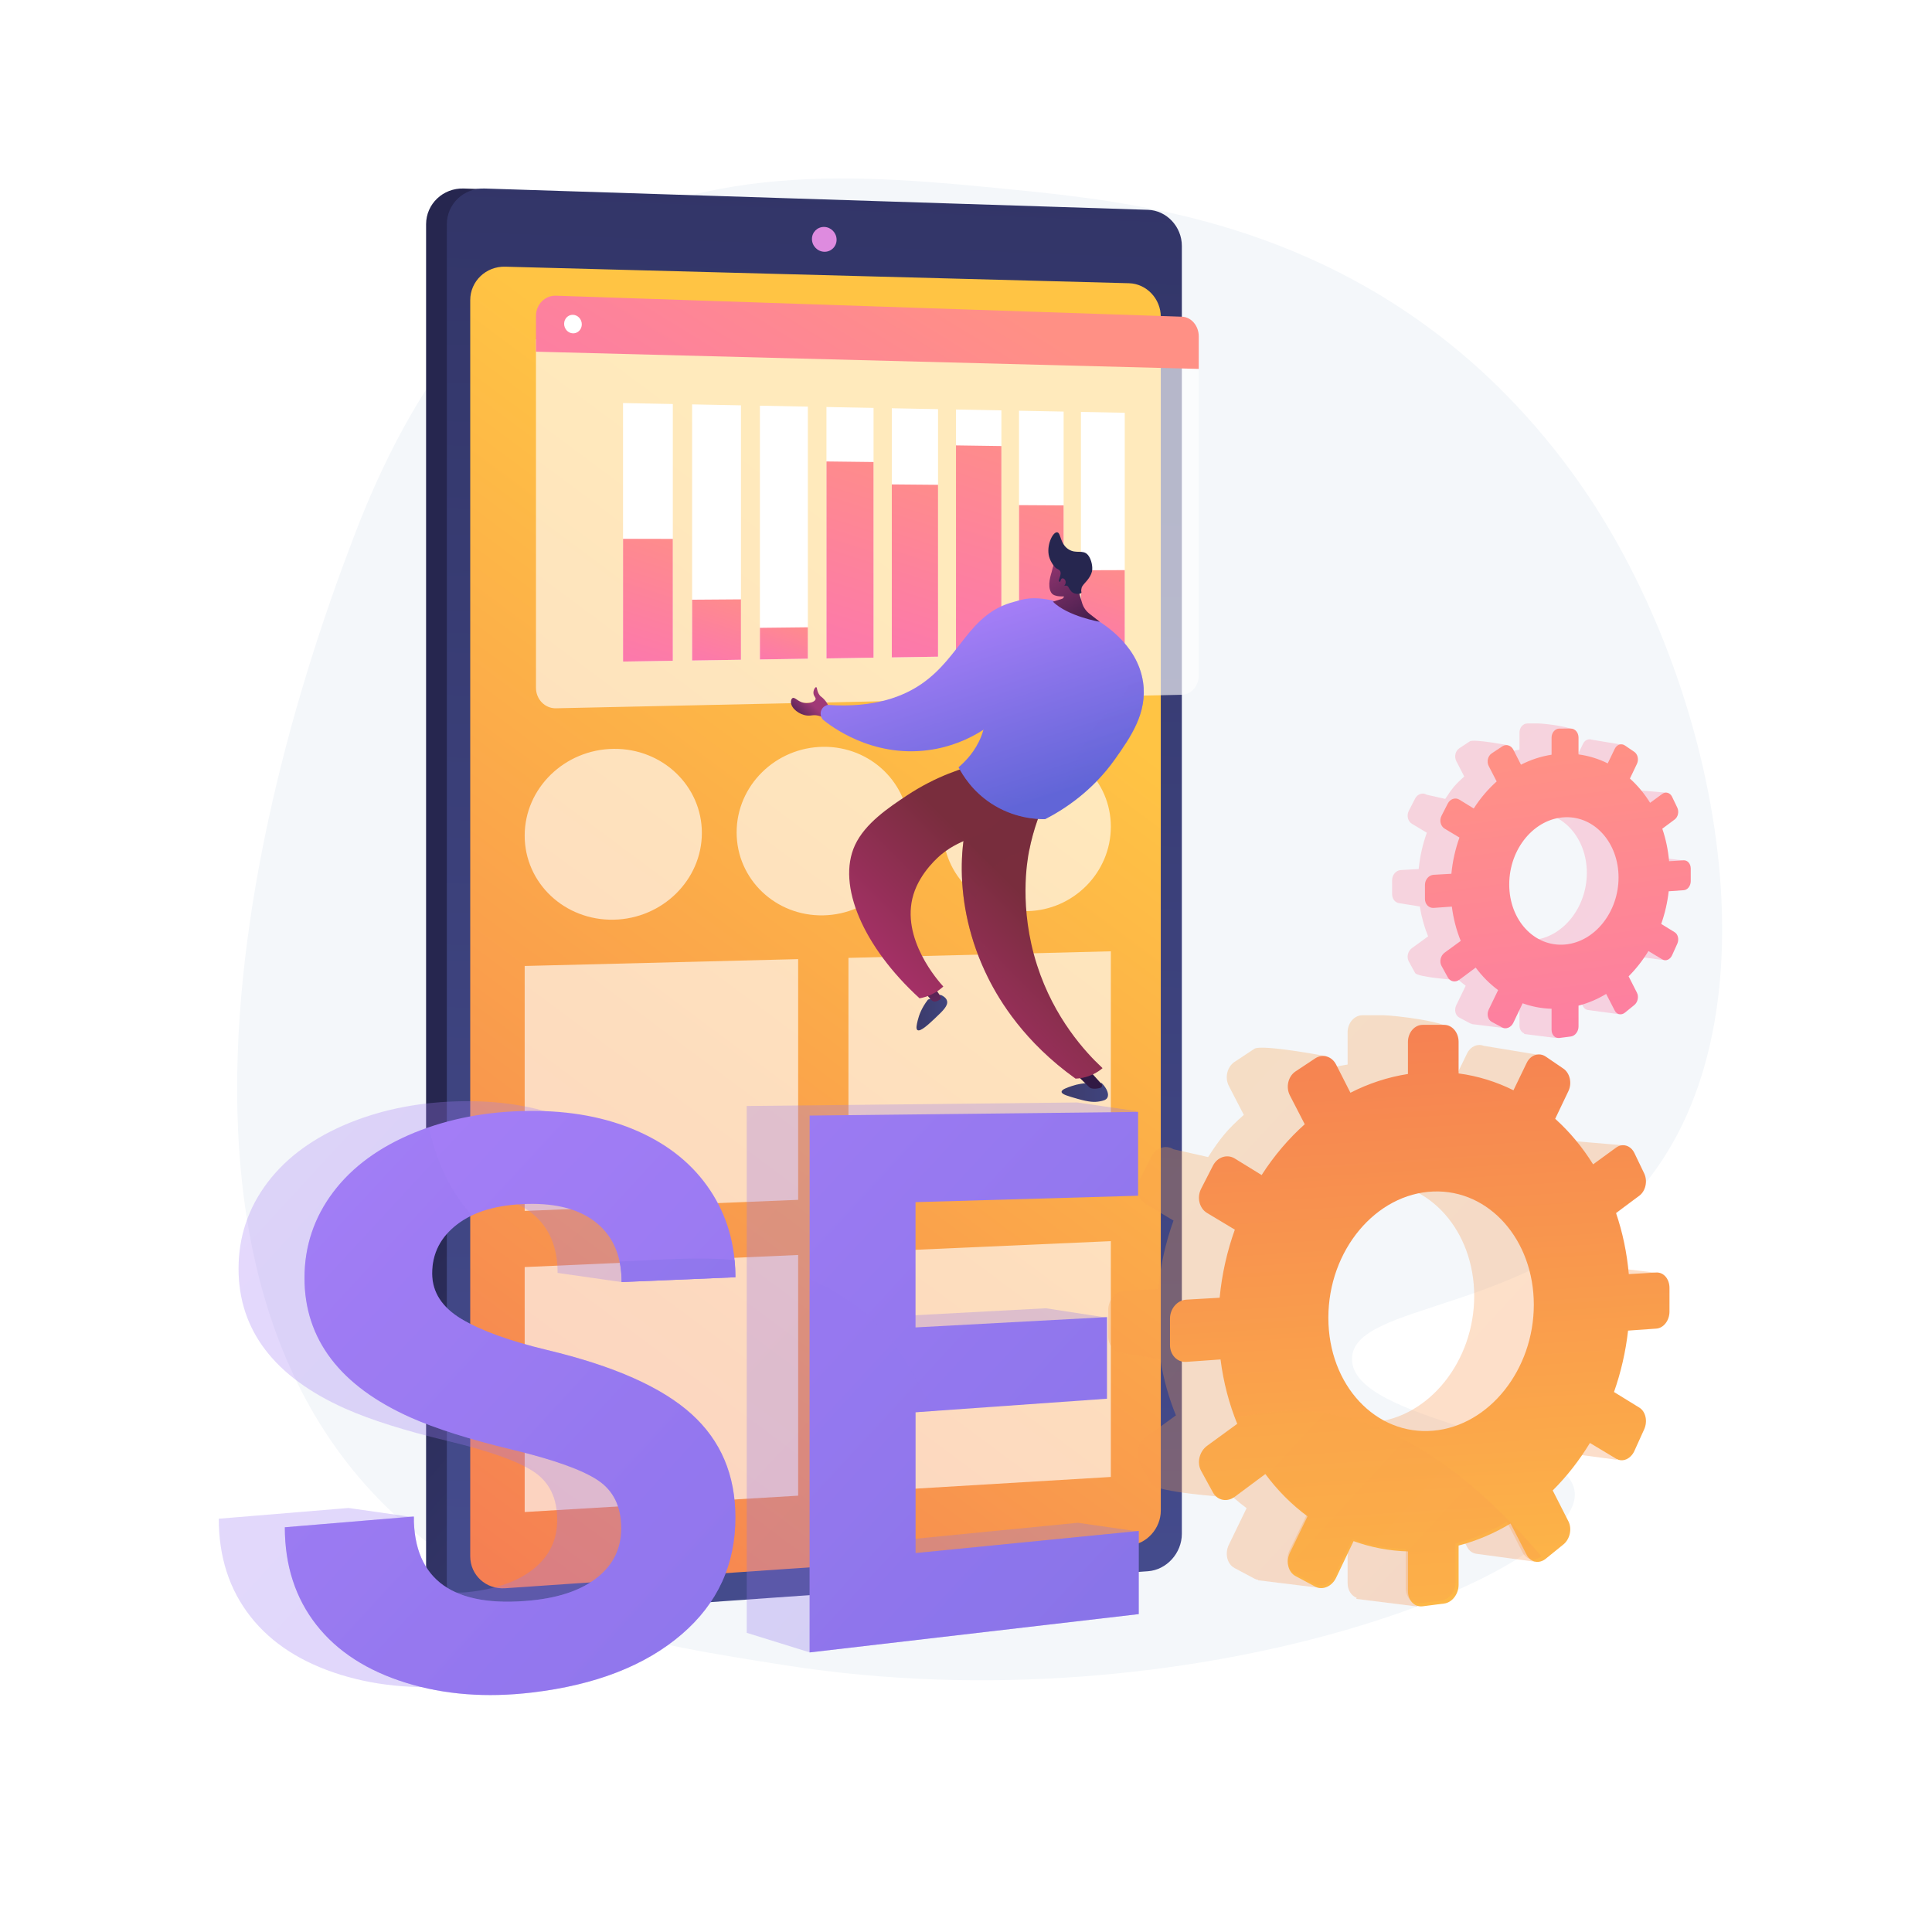 <svg xmlns="http://www.w3.org/2000/svg" xmlns:xlink="http://www.w3.org/1999/xlink" x="0px" y="0px" viewBox="0 0 3710 3710" style="enable-background:new 0 0 3710 3710;" xml:space="preserve"><g id="Background">	<g>		<g>			<rect style="fill:#FFFFFF;" width="3710" height="3710"></rect>		</g>	</g></g><g id="Illustration">	<g>		<path style="fill:#F4F7FA;" d="M3145.174,2289.182c-205.94,233.684-549.679,210.639-548.918,320.797    c0.841,121.638,419.909,142.144,427.729,256.637c10.596,155.132-735.813,453.497-1515.041,331.328    c-268.458-42.089-522.633-82.752-741.901-280.853c-600.896-542.886-160.823-1692.099-89.1-1882.313    c141.753-375.937,317.302-497.144,371.622-534.927c282.627-196.586,607.832-164.288,898.23-135.447    c219.891,21.838,549.193,58.992,849.796,306.86c51.264,42.271,164.333,142.72,266.236,302.075    C3311.403,1360.501,3420.819,1976.402,3145.174,2289.182z"></path>		<g>			<g>				<g>					<linearGradient id="SVGID_1_" gradientUnits="userSpaceOnUse" x1="2500.984" y1="2598.404" x2="1307.583" y2="1580.378">						<stop offset="0" style="stop-color:#444B8C"></stop>						<stop offset="0.996" style="stop-color:#26264F"></stop>					</linearGradient>					<path style="fill:url(#SVGID_1_);" d="M2231.217,472.289v2474.516c0,37.004-31.646,46.157-67.564,48.681L909.848,3107.374       l-19.34,1.365c-39.717,2.804-72.301-26.856-72.301-65.918V430.699c0-39.063,32.584-69.978,72.301-68.703l26.243,0.842       l1258.072,95.976C2210.731,459.938,2231.217,435.284,2231.217,472.289z"></path>											<linearGradient id="SVGID_00000167397308474681529150000004277280229271932821_" gradientUnits="userSpaceOnUse" x1="-1242.774" y1="2904.851" x2="3203.535" y2="3070.249" gradientTransform="matrix(0 -1 1 0 -1389.032 1734.323)">						<stop offset="0" style="stop-color:#444B8C"></stop>						<stop offset="0.996" style="stop-color:#26264F"></stop>					</linearGradient>					<path style="fill:url(#SVGID_00000167397308474681529150000004277280229271932821_);" d="M2269.495,472.229v2473.163       c0,36.984-29.279,69.312-65.156,71.846l-1274.073,89.971c-39.673,2.802-72.221-26.843-72.221-65.884V430.661       c0-39.041,32.547-69.938,72.221-68.665l1274.073,40.897C2240.217,404.044,2269.495,435.244,2269.495,472.229z"></path>											<linearGradient id="SVGID_00000054950909740537624980000011078680690505415595_" gradientUnits="userSpaceOnUse" x1="1934.361" y1="1243.8" x2="438.385" y2="3255.242">						<stop offset="0" style="stop-color:#FFC444"></stop>						<stop offset="0.996" style="stop-color:#F36F56"></stop>					</linearGradient>					<path style="fill:url(#SVGID_00000054950909740537624980000011078680690505415595_);" d="M2229.048,608.331v2292.417       c0,34.55-27.392,64.696-60.952,66.997l-1197.982,82.152c-36.888,2.53-67.146-25.138-67.146-61.489V576.438       c0-36.351,30.257-65.291,67.146-64.313l1197.982,31.772C2201.656,544.787,2229.048,573.782,2229.048,608.331z"></path>				</g>				<path style="fill:#DE8BDF;" d="M1606.501,460.323c0,13.155-10.58,23.521-23.643,23.152      c-13.076-0.369-23.686-11.353-23.686-24.532c0-13.179,10.61-23.544,23.686-23.15      C1595.921,436.185,1606.501,447.168,1606.501,460.323z"></path>			</g>			<polygon style="opacity:0.64;fill:#FFFFFF;" points="1532.684,2304.008 1007.536,2325.348 1007.536,1854.945 1532.684,1841.808         "></polygon>			<polygon style="opacity:0.64;fill:#FFFFFF;" points="2133.146,2279.606 1629.279,2300.082 1629.279,1839.392 2133.146,1826.787         "></polygon>			<polygon style="opacity:0.64;fill:#FFFFFF;" points="1532.684,2872.112 1007.536,2903.537 1007.536,2433.133 1532.684,2409.913         "></polygon>			<polygon style="opacity:0.64;fill:#FFFFFF;" points="2133.146,2836.18 1629.279,2866.332 1629.279,2405.641 2133.146,2383.362         "></polygon>			<g style="opacity:0.64;">				<path style="fill:#FFFFFF;" d="M1347.781,1599.467c0,90.081-75.497,164.668-169.156,166.606      c-94.249,1.951-171.089-70.319-171.089-161.429s76.84-165.717,171.089-166.635      C1272.285,1437.097,1347.781,1509.387,1347.781,1599.467z"></path>				<path style="fill:#FFFFFF;" d="M1745.712,1593.413c0,88.877-73.489,162.446-164.652,164.332      c-91.729,1.898-166.508-69.415-166.508-159.294c0-89.878,74.78-163.467,166.508-164.36      C1672.223,1433.204,1745.712,1504.537,1745.712,1593.413z"></path>				<path style="fill:#FFFFFF;" d="M2133.146,1587.519c0,87.704-71.561,160.283-160.325,162.12      c-89.308,1.848-162.108-68.535-162.108-157.214c0-88.68,72.801-161.278,162.108-162.147      C2061.584,1429.413,2133.146,1499.815,2133.146,1587.519z"></path>			</g>		</g>		<g>			<g>									<linearGradient id="SVGID_00000041983055371610295400000012795328078793506434_" gradientUnits="userSpaceOnUse" x1="937.104" y1="925.767" x2="4481.019" y2="4199.836">					<stop offset="0" style="stop-color:#FFC444"></stop>					<stop offset="0.996" style="stop-color:#F36F56"></stop>				</linearGradient>				<path style="opacity:0.3;fill:url(#SVGID_00000041983055371610295400000012795328078793506434_);" d="M3025.146,2770.293      l18.877-41.58c7.076-15.587,2.878-34.302-9.398-41.844l-48.877-30.03c13.238-37.516,22.502-77.184,27.177-118.225l54.559-3.826      c14.062-0.986,25.427-15.687,25.427-32.838v-45.612c0-17.151-11.365-30.406-25.427-29.602l-53.129,3.038      c-3.66-41.37-12.099-80.811-24.656-117.613l44.927-33.322c1.437-1.065,2.752-2.281,3.962-3.601l5.744,14.927l73.795-90.745      l-96.341-8.22c-4.228-5.473-9.911-8.765-15.93-9.48c-5.37-0.637-10.993,0.758-16.051,4.434l-44.377,32.251      c-20.657-33.15-45.313-62.714-73.244-87.778l3.343-6.981l67.831,13.856l8.614-112.295l-103.011-17      c-11.847-4.567-25.242,1.215-31.76,14.658l-25.601,52.802c-32.9-16.355-5.636-33.578-43.029-38.563l39.109-57.593      c0-17.945-114.553-29.904-130.028-29.904h-41.424c-15.678,0-28.428,14.748-28.428,32.941v61.669      c-38.691,5.911-75.995,18.226-111.07,36.055l70.753-51.985c0,0-124.624-23.608-138.802-14.241l-37.924,25.057      c-14.344,9.477-19.268,30.216-10.972,46.269l28.685,55.508c-31.396,27.958-44.758,44.09-68.52,81.001l-66.632-15.042      c-14.719-9.043-33.608-2.909-42.163,13.756l-22.827,44.469c-8.613,16.778-3.5,37.661,11.392,46.587l53.723,32.204      c-14.895,41.375-24.957,85.405-29.335,131.105l-64.453,3.685c-17.35,0.992-31.462,17.315-31.462,36.456v50.901      c0,17.356,11.616,30.875,26.715,32.346l-0.006,0.022l73.246,11.719c6.064,38.081,16.23,74.214,29.962,107.823l-58.39,42.435      c-14.891,10.822-20.005,32.355-11.392,48.037l22.827,41.563c8.555,15.576,144.308,25.049,144.308,25.049l-43.101-60.453      c23.586,31.669,51.016,59.116,81.449,81.531l-34.025,70.174c-8.296,17.109-3.371,37.222,10.972,44.872l37.924,20.229      c2.396,1.278,4.907,2.086,7.458,2.522l-0.151,0.71l118.311,14.579l11.572-89.281c13.764,2.113,27.752,3.391,41.929,3.776v76.388      c0,13.581,7.109,24.331,17.234,28.081l-0.517,2.232l117.213,14.634l2.346-144.831c21.452-8.147,42.13-18.251,61.878-30.105      l31.247,60.468c3.881,7.511,10.207,11.964,17.187,13.082l-0.003,0.023l113.281,15.331l-38.798-106.771l-15.656,4.807      l-25.815-50.624c27.142-26.954,51.303-57.728,71.854-91.415l50.555,30.305      C3002.212,2792.698,3018.025,2785.978,3025.146,2770.293z M2636.986,2731.169c-110.905,9.878-202.89-87.432-202.89-217.577      s91.985-239.012,202.89-243.068c108.171-3.956,193.922,93.748,193.922,218.141      C2830.909,2613.057,2745.157,2721.535,2636.986,2731.169z M3110.652,2481.271l76.742-36.325l-76.742-9.312V2481.271z       M3016.453,2791.303l87.791,11.842l12.815-29.934l-72.728-44.208L3016.453,2791.303z"></path>									<linearGradient id="SVGID_00000044178521523862083800000007547092502998383514_" gradientUnits="userSpaceOnUse" x1="2778.036" y1="3338.615" x2="2667.009" y2="1599.18">					<stop offset="0" style="stop-color:#FFC444"></stop>					<stop offset="0.996" style="stop-color:#F36F56"></stop>				</linearGradient>				<path style="fill:url(#SVGID_00000044178521523862083800000007547092502998383514_);" d="M3180.606,2443.605l-52.828,3.052      c-3.64-41.25-12.03-80.577-24.516-117.269l44.672-33.247c12.207-9.085,16.381-28.281,9.345-42.923l-18.771-39.057      c-7.08-14.733-22.803-19.42-35.141-10.422l-44.125,32.179c-20.539-33.047-45.056-62.515-72.827-87.496l25.388-53.182      c7.284-15.258,2.963-34.575-9.674-43.193l-33.792-23.044c-12.777-8.712-29.17-3.366-36.593,11.99l-25.456,52.662      c-32.712-16.293-68.066-27.403-105.362-32.359v-60.81c0-17.94-12.434-32.477-27.821-32.47l-41.187,0.019      c-15.588,0.007-28.265,14.719-28.265,32.859v61.492c-38.469,5.912-75.559,18.207-110.431,36l-27.514-54.099      c-8.086-15.899-26.047-21.252-40.143-11.905l-37.705,25.002c-14.26,9.456-19.157,30.138-10.909,46.14l28.519,55.335      c-31.215,27.892-59.123,60.766-82.764,97.603l-51.606-31.776c-14.634-9.01-33.414-2.885-41.919,13.734l-22.695,44.35      c-8.563,16.733-3.479,37.553,11.326,46.447l53.412,32.087c-14.808,41.261-24.813,85.168-29.165,130.738l-64.079,3.702      c-17.249,0.996-31.28,17.278-31.28,36.363v50.753c0,19.084,14.031,33.563,31.28,32.343l65.781-4.654      c5.552,43.956,16.52,85.481,32.103,123.727l-58.052,42.335c-14.805,10.797-19.889,32.27-11.326,47.902l22.695,41.434      c8.505,15.527,27.285,19.238,41.919,8.347l58.702-43.689c23.45,31.568,50.721,58.925,80.979,81.263l-33.829,69.985      c-8.248,17.063-3.352,37.115,10.908,44.738l37.706,20.157c14.096,7.535,32.057-0.126,40.143-17.064l33.537-70.252      c33.111,11.975,68.147,18.775,104.408,19.749v76.169c0,18.14,12.677,31.223,28.265,29.227l41.187-5.274      c15.387-1.97,27.821-18.105,27.821-36.045v-75.325c35.173-9.135,68.617-23.524,99.748-42.276l31.07,60.283      c7.423,14.402,23.816,17.641,36.593,7.287l33.792-27.385c12.637-10.242,16.958-30.115,9.674-44.437l-30.15-59.282      c26.988-26.888,51.011-57.583,71.446-91.182l50.268,30.198c12.338,7.411,28.061,0.704,35.141-14.938l18.771-41.47      c7.036-15.545,2.862-34.205-9.345-41.721l-48.6-29.924c13.163-37.415,22.375-76.974,27.022-117.9l54.25-3.838      c13.982-0.989,25.282-15.653,25.282-32.756v-45.482C3205.888,2456.009,3194.588,2442.797,3180.606,2443.605z M2752.562,2747.346      c-110.269,9.894-201.724-87.099-201.724-216.869c0-129.77,91.456-238.363,201.724-242.455      c107.552-3.992,192.814,93.396,192.814,217.434C2945.376,2629.494,2860.114,2737.696,2752.562,2747.346z"></path>			</g>			<g style="opacity:0.3;">									<linearGradient id="SVGID_00000070090323347429558240000013350882584263081611_" gradientUnits="userSpaceOnUse" x1="174.394" y1="2048.121" x2="3778.242" y2="5377.559">					<stop offset="0" style="stop-color:#AA80F9"></stop>					<stop offset="0.996" style="stop-color:#6165D7"></stop>				</linearGradient>				<path style="fill:url(#SVGID_00000070090323347429558240000013350882584263081611_);" d="M1070.006,2918.613      c0-41.722-14.996-72.542-45.12-92.549c-30.308-20.113-85.31-39.768-165.807-59.104c-81.76-19.625-147.411-40.357-196.3-62.103      c-135.59-60.517-204.684-150.421-204.684-268.555c0-61.395,18.608-116.685,55.656-165.609      c36.783-48.575,89.177-86.664,156.713-114.238c66.686-27.219,140.544-41.088,221.274-41.831      c79.994-0.736,150.229,12.534,211.111,39.532c60.145,26.69,106.375,64.572,139.05,113.632      c32.463,48.752-47.334,131.243-47.334,194.309l-123.808-17.763c0-49.082-15.746-86.734-47.385-113.058      c-31.835-26.488-76.891-39.024-135.513-37.473c-57.211,1.513-102.104,14.432-134.367,38.857      c-32.468,24.577-48.774,56.253-48.774,94.893c0,36.111,19.109,65.502,57.125,88.07c37.737,22.408,92.809,42.237,164.661,59.431      c129.752,30.891,222.262,72.093,279.44,123.768c56.542,51.096,84.574,117.26,84.574,198.912      c0,90.781-34.288,165.572-103.56,224.954c-70.247,60.224-166.36,97.745-289.796,112.205      c-87.458,10.246-168.401,4.128-242.485-18.723c-75.138-23.177-133.164-60.384-173.497-111.688      c-40.649-51.678-61.073-114.489-61.073-188.116l249.148-20.594l125.98,17.927c0,0-27.143,156.626,101.927,143.713      c54.94-5.496,97.416-20.504,127.724-44.954C1055.01,2988.153,1070.006,2956.906,1070.006,2918.613z"></path>									<linearGradient id="SVGID_00000022547233589634961790000002439418876086376850_" gradientUnits="userSpaceOnUse" x1="727.495" y1="1635.018" x2="3886.638" y2="4553.612">					<stop offset="0" style="stop-color:#AA80F9"></stop>					<stop offset="0.996" style="stop-color:#6165D7"></stop>				</linearGradient>				<path style="fill:url(#SVGID_00000022547233589634961790000002439418876086376850_);" d="M2125.855,2530.367l-487.375,164.989      v271.201l431.154-42.389l117.983,17.015l-633.123,231.773l-120.564-37.448V2123.842l634.482-6.752l117.002,16.992      l-546.935,156.562v241.297l369.823-19.68L2125.855,2530.367z"></path>			</g>			<g>									<linearGradient id="SVGID_00000115497596154899315030000005069355974794473108_" gradientUnits="userSpaceOnUse" x1="301.734" y1="2067.945" x2="3889.143" y2="5382.196">					<stop offset="0" style="stop-color:#AA80F9"></stop>					<stop offset="0.996" style="stop-color:#6165D7"></stop>				</linearGradient>				<path style="fill:url(#SVGID_00000115497596154899315030000005069355974794473108_);" d="M1192.96,2934.783      c0-41.598-14.907-72.32-44.852-92.255c-30.127-20.041-84.801-39.615-164.816-58.861      c-81.27-19.533-146.527-40.177-195.123-61.837c-134.774-60.279-203.451-149.882-203.451-267.659      c0-61.209,18.495-116.34,55.32-165.132c36.561-48.445,88.64-86.442,155.77-113.962c66.285-27.166,139.701-41.027,219.948-41.804      c79.516-0.77,149.333,12.429,209.852,39.32c59.788,26.584,105.743,64.333,138.224,113.232      c32.271,48.594,48.331,104.139,48.331,166.871l-218.456,9.224c0-48.936-15.653-86.469-47.103-112.701      c-31.645-26.395-76.432-38.874-134.704-37.302c-56.868,1.533-101.492,14.433-133.562,38.799      c-32.273,24.516-48.481,56.105-48.481,94.629c0,36.003,18.994,65.297,56.782,87.781c37.511,22.325,92.253,42.071,163.675,59.185      c128.978,30.744,220.938,71.786,277.776,123.283c56.206,50.922,84.073,116.878,84.073,198.288      c0,90.511-34.085,165.093-102.946,224.325c-69.83,60.071-165.37,97.515-288.07,111.978      c-86.935,10.247-167.393,4.177-241.031-18.578c-74.686-23.079-132.362-60.152-172.452-111.287      c-40.404-51.506-60.704-114.119-60.704-187.524l247.646-20.629c0,122.594,76.608,176.169,226.541,161.066      c54.611-5.501,96.834-20.479,126.962-44.868C1178.053,3004.122,1192.96,2972.962,1192.96,2934.783z"></path>									<linearGradient id="SVGID_00000032617467321509870370000005437019928551890830_" gradientUnits="userSpaceOnUse" x1="816.843" y1="1681.098" x2="3991.959" y2="4614.449">					<stop offset="0" style="stop-color:#AA80F9"></stop>					<stop offset="0.996" style="stop-color:#6165D7"></stop>				</linearGradient>				<path style="fill:url(#SVGID_00000032617467321509870370000005437019928551890830_);" d="M2125.735,2685.934l-367.661,26.027      v270.403l428.636-42.433v159.623l-631.981,73.578V2142.218l630.767-7.017v160.969l-427.422,12.267v240.588l367.661-19.778      V2685.934z"></path>			</g>			<g>									<linearGradient id="SVGID_00000157307806239686099200000001805051641183091860_" gradientUnits="userSpaceOnUse" x1="1577.854" y1="1940.858" x2="4372.285" y2="4522.511">					<stop offset="0" style="stop-color:#FFC444"></stop>					<stop offset="0.996" style="stop-color:#F36F56"></stop>				</linearGradient>				<path style="opacity:0.3;fill:url(#SVGID_00000157307806239686099200000001805051641183091860_);" d="M2493.46,2709.445      c-43.077-1.126-83.059,4.497-120.855,13.867c1.304,3.434,2.602,6.873,3.981,10.256l-57.17,41.691      c-14.58,10.633-19.587,31.78-11.154,47.175l22.35,40.804c8.376,15.291,26.871,18.946,41.282,8.221l57.811-43.025      c23.094,31.089,49.951,58.03,79.749,80.029l-33.315,68.921c-8.123,16.804-3.301,36.552,10.743,44.059l37.133,19.851      c13.882,7.421,31.57-0.125,39.533-16.805l33.028-69.184c32.608,11.793,67.112,18.49,102.822,19.449v75.011      c0,17.865,12.485,30.749,27.836,28.783l40.561-5.194c15.154-1.94,27.398-17.83,27.398-35.497v-74.18      c34.638-8.996,67.575-23.167,98.233-41.635l30.597,59.367c7.297,14.158,23.397,17.358,35.97,7.224      C2772.439,2768.021,2612.926,2712.566,2493.46,2709.445z"></path>									<linearGradient id="SVGID_00000114068237155021002490000007542337748989146553_" gradientUnits="userSpaceOnUse" x1="-107.771" y1="1884.404" x2="2946.596" y2="4706.201">					<stop offset="0" style="stop-color:#AA80F9"></stop>					<stop offset="0.996" style="stop-color:#6165D7"></stop>				</linearGradient>				<path style="opacity:0.3;fill:url(#SVGID_00000114068237155021002490000007542337748989146553_);" d="M795.808,2175.077      c-67.129,27.521-119.208,65.518-155.77,113.962c-36.825,48.792-55.32,103.923-55.32,165.132      c0,117.777,68.677,207.38,203.451,267.659c48.595,21.66,113.852,42.304,195.123,61.837      c80.015,19.245,134.689,38.82,164.816,58.861c29.945,19.935,44.852,50.657,44.852,92.255c0,38.178-14.907,69.338-44.852,93.583      c-30.127,24.389-72.35,39.367-126.962,44.868c-149.932,15.103-226.541-38.472-226.541-161.066l-247.646,20.629      c0,73.405,20.301,136.017,60.704,187.524c40.09,51.134,97.766,88.208,172.452,111.287      c73.638,22.755,154.096,28.824,241.031,18.578c122.7-14.463,218.24-51.907,288.07-111.978      c68.861-59.232,102.946-133.814,102.946-224.325c0-81.41-27.867-147.366-84.073-198.288      c-56.839-51.497-148.798-92.539-277.776-123.283c-71.422-17.113-126.164-36.859-163.675-59.185      c-37.788-22.483-56.782-51.778-56.782-87.781c0-38.524,16.208-70.113,48.481-94.629c8.503-6.46,17.914-12.09,28.176-16.939      c-33.637-36.245-64.647-89.227-83.18-169.049C814.031,2167.938,804.847,2171.372,795.808,2175.077z"></path>									<linearGradient id="SVGID_00000143592033704463522150000017873216999677694614_" gradientUnits="userSpaceOnUse" x1="264.125" y1="1481.853" x2="3318.495" y2="4303.653">					<stop offset="0" style="stop-color:#AA80F9"></stop>					<stop offset="0.996" style="stop-color:#6165D7"></stop>				</linearGradient>				<path style="fill:url(#SVGID_00000143592033704463522150000017873216999677694614_);" d="M1189.753,2422.453      c2.607,12.219,3.953,25.353,3.953,39.467l218.456-9.224c0-11.209-0.536-22.179-1.562-32.931      C1334.881,2412.662,1260.388,2420.034,1189.753,2422.453z"></path>									<linearGradient id="SVGID_00000093874536101932347040000018431653411023170944_" gradientUnits="userSpaceOnUse" x1="616.572" y1="1897.879" x2="3791.688" y2="4831.231">					<stop offset="0" style="stop-color:#AA80F9"></stop>					<stop offset="0.996" style="stop-color:#6165D7"></stop>				</linearGradient>				<path style="opacity:0.3;fill:url(#SVGID_00000093874536101932347040000018431653411023170944_);" d="M1630.652,2498.102      c-25.195-17.687-50.536-31.682-75.924-42.714v717.744l631.981-73.578v-159.623l-428.636,42.433V2711.96l36.973-2.617      C1753.78,2648.152,1733.9,2570.581,1630.652,2498.102z"></path>			</g>		</g>		<g>							<linearGradient id="SVGID_00000072971954076126851100000010103159823250259873_" gradientUnits="userSpaceOnUse" x1="2039.499" y1="844.48" x2="3925.203" y2="2586.6">				<stop offset="0" style="stop-color:#FF9085"></stop>				<stop offset="1" style="stop-color:#FB6FBB"></stop>			</linearGradient>			<path style="opacity:0.3;fill:url(#SVGID_00000072971954076126851100000010103159823250259873_);" d="M3150.539,1825.946     l10.044-22.125c3.765-8.294,1.532-18.252-5-22.265l-26.008-15.979c7.043-19.963,11.973-41.069,14.46-62.907l29.031-2.036     c7.482-0.525,13.529-8.347,13.529-17.473v-24.27c0-9.126-6.047-16.179-13.529-15.751l-28.27,1.616     c-1.948-22.013-6.438-43-13.119-62.582l23.906-17.731c0.765-0.568,1.459-1.223,2.104-1.926l3.06,7.952l39.266-48.285     l-51.263-4.374c-2.25-2.912-5.273-4.664-8.476-5.044c-2.857-0.339-5.85,0.403-8.541,2.359l-23.613,17.16     c-10.992-17.639-24.111-33.37-38.973-46.706l1.779-3.715l36.092,7.373l4.583-59.752l-54.813-9.046     c-6.303-2.429-13.431,0.647-16.899,7.8l-13.623,28.095c-17.506-8.702-2.999-17.867-22.896-20.519l20.81-30.645     c0-9.549-60.953-15.912-69.188-15.912h-22.042c-8.342,0-15.127,7.848-15.127,17.528v32.814     c-20.587,3.146-40.436,9.698-59.1,19.185l37.647-27.661c0,0-66.312-12.562-73.856-7.578l-20.179,13.333     c-7.632,5.042-10.252,16.078-5.839,24.62l15.263,29.535c-16.705,14.877-23.816,23.46-36.459,43.1l-35.455-8.004     c-7.832-4.812-17.883-1.548-22.434,7.319l-12.146,23.662c-4.583,8.928-1.863,20.04,6.062,24.789l28.586,17.135     c-7.926,22.016-13.28,45.444-15.609,69.761l-34.295,1.961c-9.232,0.528-16.741,9.213-16.741,19.398v27.085     c0,9.235,6.181,16.428,14.215,17.211l-0.003,0.012l38.974,6.236c3.227,20.263,8.636,39.489,15.942,57.372l-31.069,22.579     c-7.924,5.759-10.645,17.217-6.062,25.561l12.146,22.115c4.552,8.288,76.785,13.329,76.785,13.329l-22.935-32.167     c12.55,16.851,27.146,31.455,43.339,43.382l-18.105,37.34c-4.414,9.103-1.793,19.805,5.838,23.876l20.18,10.764     c1.274,0.68,2.611,1.11,3.968,1.342l-0.08,0.377l62.953,7.757l6.159-47.514c7.324,1.124,14.765,1.813,22.309,2.017v40.646     c0,7.226,3.783,12.946,9.17,14.942l-0.275,1.187l62.369,7.786l1.248-77.064c11.415-4.335,22.417-9.711,32.925-16.019     l16.627,32.175c2.065,3.996,5.431,6.366,9.145,6.961l-0.002,0.012l60.276,8.157l-20.644-56.812l-8.331,2.557l-13.736-26.937     c14.442-14.342,27.298-30.717,38.234-48.641l26.9,16.125C3138.336,1837.867,3146.75,1834.291,3150.539,1825.946z M2944,1805.127     c-59.012,5.256-107.957-46.522-107.957-115.772c0-69.25,48.945-127.178,107.957-129.336     c57.557-2.105,103.185,49.883,103.185,116.072S3001.558,1800.001,2944,1805.127z M3196.036,1672.158l40.834-19.328l-40.834-4.954     V1672.158z M3145.913,1837.125l46.713,6.301l6.819-15.928l-38.698-23.523L3145.913,1837.125z"></path>							<linearGradient id="SVGID_00000041984147712258388130000017399075937762961803_" gradientUnits="userSpaceOnUse" x1="2960.878" y1="1458.007" x2="3088.072" y2="2450.114">				<stop offset="0" style="stop-color:#FF9085"></stop>				<stop offset="1" style="stop-color:#FB6FBB"></stop>			</linearGradient>			<path style="fill:url(#SVGID_00000041984147712258388130000017399075937762961803_);" d="M3233.259,1652.116l-28.11,1.624     c-1.936-21.949-6.401-42.875-13.045-62.398l23.77-17.691c6.496-4.834,8.716-15.049,4.972-22.839l-9.987-20.783     c-3.768-7.839-12.134-10.333-18.699-5.545l-23.478,17.122c-10.929-17.584-23.974-33.264-38.751-46.556l13.509-28.298     c3.876-8.119,1.577-18.398-5.148-22.983l-17.981-12.261c-6.798-4.636-15.521-1.791-19.47,6.38l-13.545,28.021     c-17.406-8.669-36.218-14.581-56.062-17.218v-32.357c0-9.546-6.616-17.281-14.803-17.277l-21.915,0.01     c-8.294,0.004-15.04,7.832-15.04,17.484v32.719c-20.469,3.146-40.204,9.688-58.76,19.156l-14.64-28.786     c-4.303-8.46-13.859-11.308-21.36-6.335l-20.063,13.303c-7.587,5.032-10.193,16.036-5.804,24.551l15.175,29.444     c-16.609,14.841-31.459,32.333-44.039,51.935l-27.46-16.908c-7.786-4.794-17.779-1.535-22.305,7.308l-12.076,23.598     c-4.556,8.904-1.851,19.982,6.026,24.715l28.421,17.073c-7.88,21.955-13.203,45.318-15.519,69.565l-34.097,1.969     c-9.178,0.53-16.644,9.194-16.644,19.349v27.006c0,10.155,7.466,17.859,16.644,17.21l35.002-2.476     c2.955,23.389,8.79,45.484,17.082,65.835l-30.889,22.526c-7.878,5.745-10.583,17.171-6.026,25.489l12.076,22.047     c4.525,8.262,14.518,10.237,22.305,4.442l31.236-23.247c12.477,16.797,26.988,31.354,43.088,43.24l-18,37.239     c-4.388,9.079-1.783,19.749,5.804,23.805l20.063,10.726c7.501,4.009,17.057-0.067,21.36-9.08l17.845-37.381     c17.618,6.372,36.261,9.99,55.555,10.508v40.529c0,9.652,6.746,16.614,15.04,15.551l21.915-2.806     c8.187-1.048,14.803-9.634,14.803-19.179v-40.08c18.715-4.86,36.511-12.517,53.075-22.495l16.532,32.076     c3.95,7.663,12.672,9.386,19.471,3.877l17.98-14.572c6.724-5.449,9.024-16.023,5.148-23.645l-16.042-31.543     c14.36-14.307,27.143-30.64,38.016-48.518l26.747,16.068c6.565,3.944,14.931,0.375,18.699-7.948l9.987-22.066     c3.744-8.272,1.523-18.201-4.972-22.2l-25.86-15.923c7.004-19.908,11.905-40.957,14.378-62.734l28.866-2.042     c7.44-0.526,13.452-8.329,13.452-17.429v-24.201C3246.711,1658.716,3240.698,1651.686,3233.259,1652.116z M3005.498,1813.735     c-58.673,5.264-107.337-46.345-107.337-115.395s48.663-126.832,107.337-129.009c57.228-2.124,102.596,49.696,102.596,115.696     C3108.094,1751.026,3062.726,1808.6,3005.498,1813.735z"></path>		</g>		<g>			<g>				<path style="opacity:0.64;fill:#FFFFFF;" d="M1029.216,651.497v669.214c0,22.218,17.231,39.856,38.429,39.398l1202.218-25.98      c17.747-0.383,32.099-17.111,32.099-37.366V686.708L1029.216,651.497z"></path>									<linearGradient id="SVGID_00000087406283511522136740000002623205919613740978_" gradientUnits="userSpaceOnUse" x1="1764.298" y1="490.454" x2="1229.129" y2="1365.339">					<stop offset="0" style="stop-color:#FF9085"></stop>					<stop offset="1" style="stop-color:#FB6FBB"></stop>				</linearGradient>				<path style="fill:url(#SVGID_00000087406283511522136740000002623205919613740978_);" d="M2269.863,608.186l-1202.218-40.353      c-21.199-0.712-38.429,16.721-38.429,38.938v68.573l1272.746,33.102v-62.511C2301.962,625.682,2287.61,608.782,2269.863,608.186      z"></path>				<path style="fill:#FFFFFF;" d="M1117.209,622.824c0,9.818-7.58,17.559-16.942,17.291c-9.374-0.268-16.982-8.463-16.982-18.303      c0-9.841,7.609-17.581,16.982-17.29C1109.629,604.813,1117.209,613.007,1117.209,622.824z"></path>			</g>			<g>				<polygon style="fill:#FFFFFF;" points="1292,1268.931 1196.419,1270.413 1196.419,773.973 1292,775.825     "></polygon>									<linearGradient id="SVGID_00000016059022985181595520000016294147110564233647_" gradientUnits="userSpaceOnUse" x1="1297.661" y1="985.016" x2="1170.483" y2="1381.901">					<stop offset="0" style="stop-color:#FF9085"></stop>					<stop offset="1" style="stop-color:#FB6FBB"></stop>				</linearGradient>				<polygon style="fill:url(#SVGID_00000016059022985181595520000016294147110564233647_);" points="1292,1268.931       1196.419,1270.413 1196.419,1034.714 1292,1034.815     "></polygon>				<polygon style="fill:#FFFFFF;" points="1422.867,1266.902 1329.053,1268.356 1329.053,776.543 1422.867,778.362     "></polygon>									<linearGradient id="SVGID_00000043419645992282507000000003475666028928289929_" gradientUnits="userSpaceOnUse" x1="1405.587" y1="1116.797" x2="1335.13" y2="1336.673">					<stop offset="0" style="stop-color:#FF9085"></stop>					<stop offset="1" style="stop-color:#FB6FBB"></stop>				</linearGradient>				<polygon style="fill:url(#SVGID_00000043419645992282507000000003475666028928289929_);" points="1422.867,1266.902       1329.053,1268.356 1329.053,1151.605 1422.867,1150.928     "></polygon>				<polygon style="fill:#FFFFFF;" points="1551.333,1264.911 1459.238,1266.339 1459.238,779.067 1551.333,780.852     "></polygon>									<linearGradient id="SVGID_00000114040370915456298110000012608172415079452309_" gradientUnits="userSpaceOnUse" x1="1523.63" y1="1178.012" x2="1480.032" y2="1314.071">					<stop offset="0" style="stop-color:#FF9085"></stop>					<stop offset="1" style="stop-color:#FB6FBB"></stop>				</linearGradient>				<polygon style="fill:url(#SVGID_00000114040370915456298110000012608172415079452309_);" points="1551.333,1264.911       1459.238,1266.339 1459.238,1205.61 1551.333,1204.583     "></polygon>				<polygon style="fill:#FFFFFF;" points="1677.464,1262.955 1587.041,1264.357 1587.041,781.544 1677.464,783.297     "></polygon>									<linearGradient id="SVGID_00000017512964028015337300000015794068799002340002_" gradientUnits="userSpaceOnUse" x1="1713.785" y1="820.101" x2="1519.773" y2="1425.558">					<stop offset="0" style="stop-color:#FF9085"></stop>					<stop offset="1" style="stop-color:#FB6FBB"></stop>				</linearGradient>				<polygon style="fill:url(#SVGID_00000017512964028015337300000015794068799002340002_);" points="1677.464,1262.955       1587.041,1264.357 1587.041,886.13 1677.464,887.199     "></polygon>				<polygon style="fill:#FFFFFF;" points="1801.322,1261.035 1712.526,1262.412 1712.526,783.976 1801.322,785.698     "></polygon>									<linearGradient id="SVGID_00000163049419604888258800000007509378693998932903_" gradientUnits="userSpaceOnUse" x1="1829.178" y1="870.135" x2="1657.258" y2="1406.648">					<stop offset="0" style="stop-color:#FF9085"></stop>					<stop offset="1" style="stop-color:#FB6FBB"></stop>				</linearGradient>				<polygon style="fill:url(#SVGID_00000163049419604888258800000007509378693998932903_);" points="1801.322,1261.035       1712.526,1262.412 1712.526,930.204 1801.322,930.979     "></polygon>				<polygon style="fill:#FFFFFF;" points="1922.968,1259.149 1835.756,1260.501 1835.756,786.365 1922.968,788.056     "></polygon>									<linearGradient id="SVGID_00000101090826325838808900000010792997290196547216_" gradientUnits="userSpaceOnUse" x1="1966.071" y1="786.634" x2="1759.751" y2="1430.495">					<stop offset="0" style="stop-color:#FF9085"></stop>					<stop offset="1" style="stop-color:#FB6FBB"></stop>				</linearGradient>				<polygon style="fill:url(#SVGID_00000101090826325838808900000010792997290196547216_);" points="1922.968,1259.149       1835.756,1260.501 1835.756,855.305 1922.968,856.553     "></polygon>				<polygon style="fill:#FFFFFF;" points="2042.462,1257.297 1956.791,1258.625 1956.791,788.711 2042.462,790.372     "></polygon>									<linearGradient id="SVGID_00000028286455765198174620000008117170656821486735_" gradientUnits="userSpaceOnUse" x1="2062.994" y1="915.889" x2="1912.236" y2="1386.359">					<stop offset="0" style="stop-color:#FF9085"></stop>					<stop offset="1" style="stop-color:#FB6FBB"></stop>				</linearGradient>				<polygon style="fill:url(#SVGID_00000028286455765198174620000008117170656821486735_);" points="2042.462,1257.297       1956.791,1258.625 1956.791,969.984 2042.462,970.491     "></polygon>				<polygon style="fill:#FFFFFF;" points="2159.859,1255.477 2075.689,1256.782 2075.689,791.016 2159.859,792.647     "></polygon>									<linearGradient id="SVGID_00000171716651426466914640000005396171257721094810_" gradientUnits="userSpaceOnUse" x1="2155.728" y1="1056.834" x2="2065.459" y2="1338.535">					<stop offset="0" style="stop-color:#FF9085"></stop>					<stop offset="1" style="stop-color:#FB6FBB"></stop>				</linearGradient>				<polygon style="fill:url(#SVGID_00000171716651426466914640000005396171257721094810_);" points="2159.859,1255.477       2075.689,1256.782 2075.689,1095.077 2159.859,1094.792     "></polygon>			</g>		</g>		<g>							<linearGradient id="SVGID_00000144328107164418600510000014434328122569747126_" gradientUnits="userSpaceOnUse" x1="-2562.376" y1="2097.861" x2="-2473.181" y2="2097.861" gradientTransform="matrix(-1 0 0 1 -434.635 0)">				<stop offset="0" style="stop-color:#40447E"></stop>				<stop offset="0.996" style="stop-color:#3C3B6B"></stop>			</linearGradient>			<path style="fill:url(#SVGID_00000144328107164418600510000014434328122569747126_);" d="M2115.596,2079.786     c10.352,10.446,14.547,21.658,10.787,28.229c-2.598,4.541-8.344,5.726-14.64,6.935c-9.94,1.907-20.301,1.393-41.607-4.623     c-19.89-5.618-31.58-8.918-31.59-13.696c-0.01-4.472,10.217-7.946,19.193-10.996c12.688-4.311,23.824-5.53,31.465-5.849     C2098.002,2079.786,2106.799,2079.786,2115.596,2079.786z"></path>							<linearGradient id="SVGID_00000144297803917407575720000006014988386268536736_" gradientUnits="userSpaceOnUse" x1="-2253.561" y1="1944.518" x2="-2194.59" y2="1944.518" gradientTransform="matrix(-1 0 0 1 -434.635 0)">				<stop offset="0" style="stop-color:#40447E"></stop>				<stop offset="0.996" style="stop-color:#3C3B6B"></stop>			</linearGradient>			<path style="fill:url(#SVGID_00000144297803917407575720000006014988386268536736_);" d="M1806.303,1910.383     c4.661,2.015,10.64,5.566,12.233,11.433c2.516,9.262-7.385,18.826-23.219,33.741c-11.881,11.192-27.927,26.306-33.512,22.494     c-3.42-2.335-1.399-10.732,0.482-18.548c2.265-9.409,7.271-23.967,19.671-39.925     C1781.958,1919.579,1781.958,1919.579,1806.303,1910.383z"></path>							<linearGradient id="SVGID_00000054954289298168979780000001077766445988391324_" gradientUnits="userSpaceOnUse" x1="-2518.834" y1="2093.536" x2="-2486.474" y2="2160.568" gradientTransform="matrix(-1 0 0 1 -434.635 0)">				<stop offset="0" style="stop-color:#311944"></stop>				<stop offset="1" style="stop-color:#A03976"></stop>			</linearGradient>			<path style="fill:url(#SVGID_00000054954289298168979780000001077766445988391324_);" d="M2092.884,2056.77l22.279,24.703     c2.287,2.537,1.143,6.614-2.148,7.532c-4.879,1.362-11.681,2.466-17.924,0.698c-1.372-0.388-2.583-1.215-3.604-2.212     l-22.233-21.713L2092.884,2056.77z"></path>							<linearGradient id="SVGID_00000147902951922005616860000005054745717554560899_" gradientUnits="userSpaceOnUse" x1="-2207.326" y1="1828.19" x2="-2256.814" y2="2048.635" gradientTransform="matrix(-1 0 0 1 -434.635 0)">				<stop offset="0" style="stop-color:#311944"></stop>				<stop offset="1" style="stop-color:#A03976"></stop>			</linearGradient>			<path style="fill:url(#SVGID_00000147902951922005616860000005054745717554560899_);" d="M1793.96,1895.467l12.012,17.308     c1.702,2.453,0.887,5.817-1.728,7.259c-1.727,0.952-3.788,1.962-5.941,2.741c-3.49,1.263-7.4,0.321-9.865-2.454l-13.028-14.667     L1793.96,1895.467z"></path>							<linearGradient id="SVGID_00000056392020706847026190000005449744337702523531_" gradientUnits="userSpaceOnUse" x1="-2220.058" y1="1996.836" x2="-2448.678" y2="1768.216" gradientTransform="matrix(-1 0 0 1 -434.635 0)">				<stop offset="0" style="stop-color:#AB316D"></stop>				<stop offset="1" style="stop-color:#792D3D"></stop>			</linearGradient>			<path style="fill:url(#SVGID_00000056392020706847026190000005449744337702523531_);" d="M2009.672,1532.94     c-11.419,23.864-25.182,58.284-33.531,101.354c-3.512,18.114-19.941,109.327,15.373,219.243     c32.866,102.298,93.402,167.416,125.61,197.608c-4.561,3.858-10.878,8.39-19.051,12.193c-13.085,6.088-25.049,7.575-32.705,7.885     c-98.366-70.218-146.065-149.772-167.719-193.067c-73.054-146.066-54.727-289.462-22.793-350.108     c10.486-19.915,22.331-30.699,35.748-35.497C1953.662,1477.153,2003.591,1526.751,2009.672,1532.94z"></path>							<linearGradient id="SVGID_00000176734941144848790950000002218633552058312628_" gradientUnits="userSpaceOnUse" x1="-2220.058" y1="1996.836" x2="-2448.678" y2="1768.216" gradientTransform="matrix(-1 0 0 1 -434.635 0)">				<stop offset="0" style="stop-color:#AB316D"></stop>				<stop offset="1" style="stop-color:#792D3D"></stop>			</linearGradient>			<path style="opacity:0.3;fill:url(#SVGID_00000176734941144848790950000002218633552058312628_);" d="M1874.855,1528.047     c10.486-19.915,22.331-30.699,35.748-35.497c43.059-15.397,92.987,34.201,99.069,40.39     c-11.258,23.529-24.771,57.358-33.152,99.583c-30.082,7.072-72.11,23.848-92.589,63.499     c-33.134,64.15,14.502,141.033,24.386,156.986c21.755,35.113,34.93,31.821,67.062,82.303     c24.269,38.128,26.122,54.729,47.248,73.159c24.837,21.667,55.852,28.018,80.896,29.398c4.913,4.991,9.491,9.427,13.6,13.278     c-4.561,3.858-10.878,8.39-19.051,12.193c-13.085,6.088-25.049,7.575-32.705,7.885     c-98.366-70.218-146.065-149.772-167.719-193.067C1824.594,1732.089,1842.921,1588.693,1874.855,1528.047z"></path>							<linearGradient id="SVGID_00000127001866655818066050000002876255185760725636_" gradientUnits="userSpaceOnUse" x1="-2068.664" y1="1845.442" x2="-2297.284" y2="1616.823" gradientTransform="matrix(-1 0 0 1 -434.635 0)">				<stop offset="0" style="stop-color:#AB316D"></stop>				<stop offset="1" style="stop-color:#792D3D"></stop>			</linearGradient>			<path style="fill:url(#SVGID_00000127001866655818066050000002876255185760725636_);" d="M1954.041,1527.605     c-5.292,10.75-14.488,26.792-29.72,42.676c-38.609,40.261-74.71,36.452-115.612,69.615c-5.042,4.087-41.268,34.131-54.648,77.962     c-25.755,84.37,49.088,167.568,57.375,176.525c-4.811,4.457-12.084,10.223-22.001,15.018c-9.124,4.411-17.454,6.537-23.624,7.621     c-107.307-98.047-159.74-216.862-124.033-294.068c19.478-42.113,65.59-72.734,99.647-95.348     c55.685-36.976,108.829-53.769,143.431-61.969C1907.918,1486.292,1930.979,1506.949,1954.041,1527.605z"></path>							<linearGradient id="SVGID_00000033365490453951042180000004147389183575075756_" gradientUnits="userSpaceOnUse" x1="-2368.613" y1="1129.911" x2="-2495.116" y2="1520.088" gradientTransform="matrix(-1 0 0 1 -434.635 0)">				<stop offset="0" style="stop-color:#AA80F9"></stop>				<stop offset="0.996" style="stop-color:#6165D7"></stop>			</linearGradient>			<path style="fill:url(#SVGID_00000033365490453951042180000004147389183575075756_);" d="M1890.028,1303.811     c-1.616,47.446,9.384,72.051-6.022,110.774c-11.07,27.824-29.412,46.947-43.33,58.833c7.922,15.2,26.374,45.544,62.4,69.248     c43.522,28.637,86.809,30.553,103.803,30.408c36.005-18.527,90.617-53.44,134.452-115.616     c29.715-42.147,62.339-88.423,53.707-147.413c-10.966-74.941-80.408-114.975-100.097-126.327     c-12.959-7.471-102.455-59.067-157.156-21.143C1893.798,1193.069,1891.236,1268.323,1890.028,1303.811z"></path>							<linearGradient id="SVGID_00000148636240008717847440000010839008791999908245_" gradientUnits="userSpaceOnUse" x1="-1955.798" y1="1391.108" x2="-1994.99" y2="1351.917" gradientTransform="matrix(-1 0 0 1 -434.635 0)">				<stop offset="0" style="stop-color:#311944"></stop>				<stop offset="1" style="stop-color:#A03976"></stop>			</linearGradient>			<path style="fill:url(#SVGID_00000148636240008717847440000010839008791999908245_);" d="M1590.917,1357.664     c-1.432-7.664-6.919-13.229-10.05-16.389c-3.635-3.668-4.379-3.09-6.75-6.091c-5.971-7.558-4.527-15.362-6.824-15.623     c-1.996-0.227-5.502,5.394-5.263,11.207c0.266,6.498,5.015,8.435,4.119,12.037c-1.259,5.065-12.513,8.745-22.481,6.859     c-11.557-2.188-17.196-11.505-21.719-9.145c-3.283,1.713-3.072,7.847-3.048,8.383c0.504,11.502,15.871,23.573,30.863,25.148     c8.632,0.907,11.861-2.221,22.1,0.381c6.791,1.725,9.165,4.066,12.574,2.668     C1590.022,1374.807,1592.286,1364.991,1590.917,1357.664z"></path>							<linearGradient id="SVGID_00000036957439463087147690000005143836819596953771_" gradientUnits="userSpaceOnUse" x1="-2201.508" y1="1184.089" x2="-2328.012" y2="1574.268" gradientTransform="matrix(-1 0 0 1 -434.635 0)">				<stop offset="0" style="stop-color:#AA80F9"></stop>				<stop offset="0.996" style="stop-color:#6165D7"></stop>			</linearGradient>			<path style="fill:url(#SVGID_00000036957439463087147690000005143836819596953771_);" d="M1589.266,1353.599     c92.402,6.398,147.593-17.636,180.863-40.643c75.474-52.194,90.284-135.175,177.815-157.494     c15.963-4.07,43.763-11.158,58.934,3.048c31.521,29.521-5.65,137.724-71.127,204.234c-14.458,14.687-66.556,66.06-152.532,77.659     c-110.198,14.866-189.247-47.322-202.884-58.42c-4.321-4.868-5.637-11.683-3.392-17.66     C1580.099,1355.921,1588.572,1353.764,1589.266,1353.599z"></path>							<linearGradient id="SVGID_00000148639414110002299000000006273893812204443042_" gradientUnits="userSpaceOnUse" x1="-2374.251" y1="1128.082" x2="-2500.754" y2="1518.261" gradientTransform="matrix(-1 0 0 1 -434.635 0)">				<stop offset="0" style="stop-color:#AA80F9"></stop>				<stop offset="0.996" style="stop-color:#6165D7"></stop>			</linearGradient>			<path style="opacity:0.3;fill:url(#SVGID_00000148639414110002299000000006273893812204443042_);" d="M2046.506,1498.9     c26.02-24.646,13.702-39.92,45.724-89.416c32.619-50.422,56.097-51.357,71.125-85.351c7.774-17.585,12.572-42.841,4.002-79.122     c13.182,17.759,23.913,39.289,27.681,65.034c8.632,58.99-23.992,105.266-53.707,147.413     c-43.835,62.177-98.448,97.09-134.452,115.616c-16.993,0.146-60.28-1.77-103.803-30.408     c-16.147-10.625-28.741-22.579-38.461-33.91c13.29,7.319,28.839,13.713,46.751,17.577     C1920.045,1528.207,1998.82,1544.069,2046.506,1498.9z"></path>							<linearGradient id="SVGID_00000124860517230109301160000007439730425207296148_" gradientUnits="userSpaceOnUse" x1="-2533.936" y1="1228.306" x2="-2432.328" y2="1060.652" gradientTransform="matrix(-1 0 0 1 -434.635 0)">				<stop offset="0" style="stop-color:#311944"></stop>				<stop offset="1" style="stop-color:#A03976"></stop>			</linearGradient>			<path style="fill:url(#SVGID_00000124860517230109301160000007439730425207296148_);" d="M2070.37,1132.395l7.528,25.431     c2.408,8.136,7.292,15.319,13.974,20.55l19.975,15.64c0,0-60.922-10.228-90.058-38.616l17.792-5.611     c1.871-0.59,3.142-2.325,3.142-4.286v-18.697L2070.37,1132.395z"></path>			<g>				<g>											<linearGradient id="SVGID_00000070801073425194618520000014046318883224014256_" gradientUnits="userSpaceOnUse" x1="-2541.134" y1="1223.944" x2="-2439.525" y2="1056.289" gradientTransform="matrix(-1 0 0 1 -434.635 0)">						<stop offset="0" style="stop-color:#311944"></stop>						<stop offset="1" style="stop-color:#A03976"></stop>					</linearGradient>					<path style="fill:url(#SVGID_00000070801073425194618520000014046318883224014256_);" d="M2048.47,1145.245       c-2.9-0.643-23.931,2.799-29.908-7.31c-8.116-13.722-0.04-35.648,0.775-39.036c3.413-14.181,4.683-16.332,7.315-19.333       l3.722-3.935c0,0,0.23-0.172,0.476-0.342c2.587-1.779,12.251-4.673,14.338-4.777c6.664-0.335,20.225,23.563,27.991,60.391       c0.631,1.314,1.255,2.642,1.874,3.984C2076.661,1138.376,2048.659,1146.584,2048.47,1145.245z"></path>					<path style="fill:#26264F;" d="M2014.555,1068.798c3.037,11.242,11.542,21.844,14.757,23.055       c0.415,0.156,2.791,1.184,5.261,3.365c0.337,0.296,0.661,0.663,0.996,1.159c4.355,6.433-4.694,17.782-1.672,20.377       c2.192,1.882,9.033-3.241,10.474-1.495c1.357,1.642-3.977,7.216-2.404,9.197c1.187,1.496,4.693-1.097,7.855,0.837       c1.576,0.962,1.487,2.082,3.844,5.682c1.333,2.035,3.017,4.203,4.179,5.348c5.65,5.569,17.306,5.047,18.72,1.839       c0.393-0.894-0.278-1.378-0.335-4.011c0,0-0.053-2.44,0.836-5.515c1.269-4.392,6.046-8.565,10.53-14.04       c8.303-10.139,9.414-17.191,9.685-19.545c0.095-0.838,0.129-1.461,0.152-1.909c0.461-9.005-2.774-21.19-8.499-27.687       c-9.591-10.884-22.092-1.17-36.939-10.53c-17.13-10.798-14.433-32.519-22.23-32.76       C2021.169,1021.899,2008.94,1048.013,2014.555,1068.798z"></path>											<linearGradient id="SVGID_00000152958877801899722260000012602696791711345078_" gradientUnits="userSpaceOnUse" x1="-2539.293" y1="1225.059" x2="-2437.685" y2="1057.406" gradientTransform="matrix(-1 0 0 1 -434.635 0)">						<stop offset="0" style="stop-color:#311944"></stop>						<stop offset="1" style="stop-color:#A03976"></stop>					</linearGradient>					<path style="fill:url(#SVGID_00000152958877801899722260000012602696791711345078_);" d="M2037.236,1113.031       c1.748-4.524,7.543-2.256,8.877,2.639c1.336,4.894-2.055,11.258-6.922,11.518       C2034.324,1127.449,2034.885,1119.12,2037.236,1113.031z"></path>				</g>			</g>		</g>	</g></g></svg>
